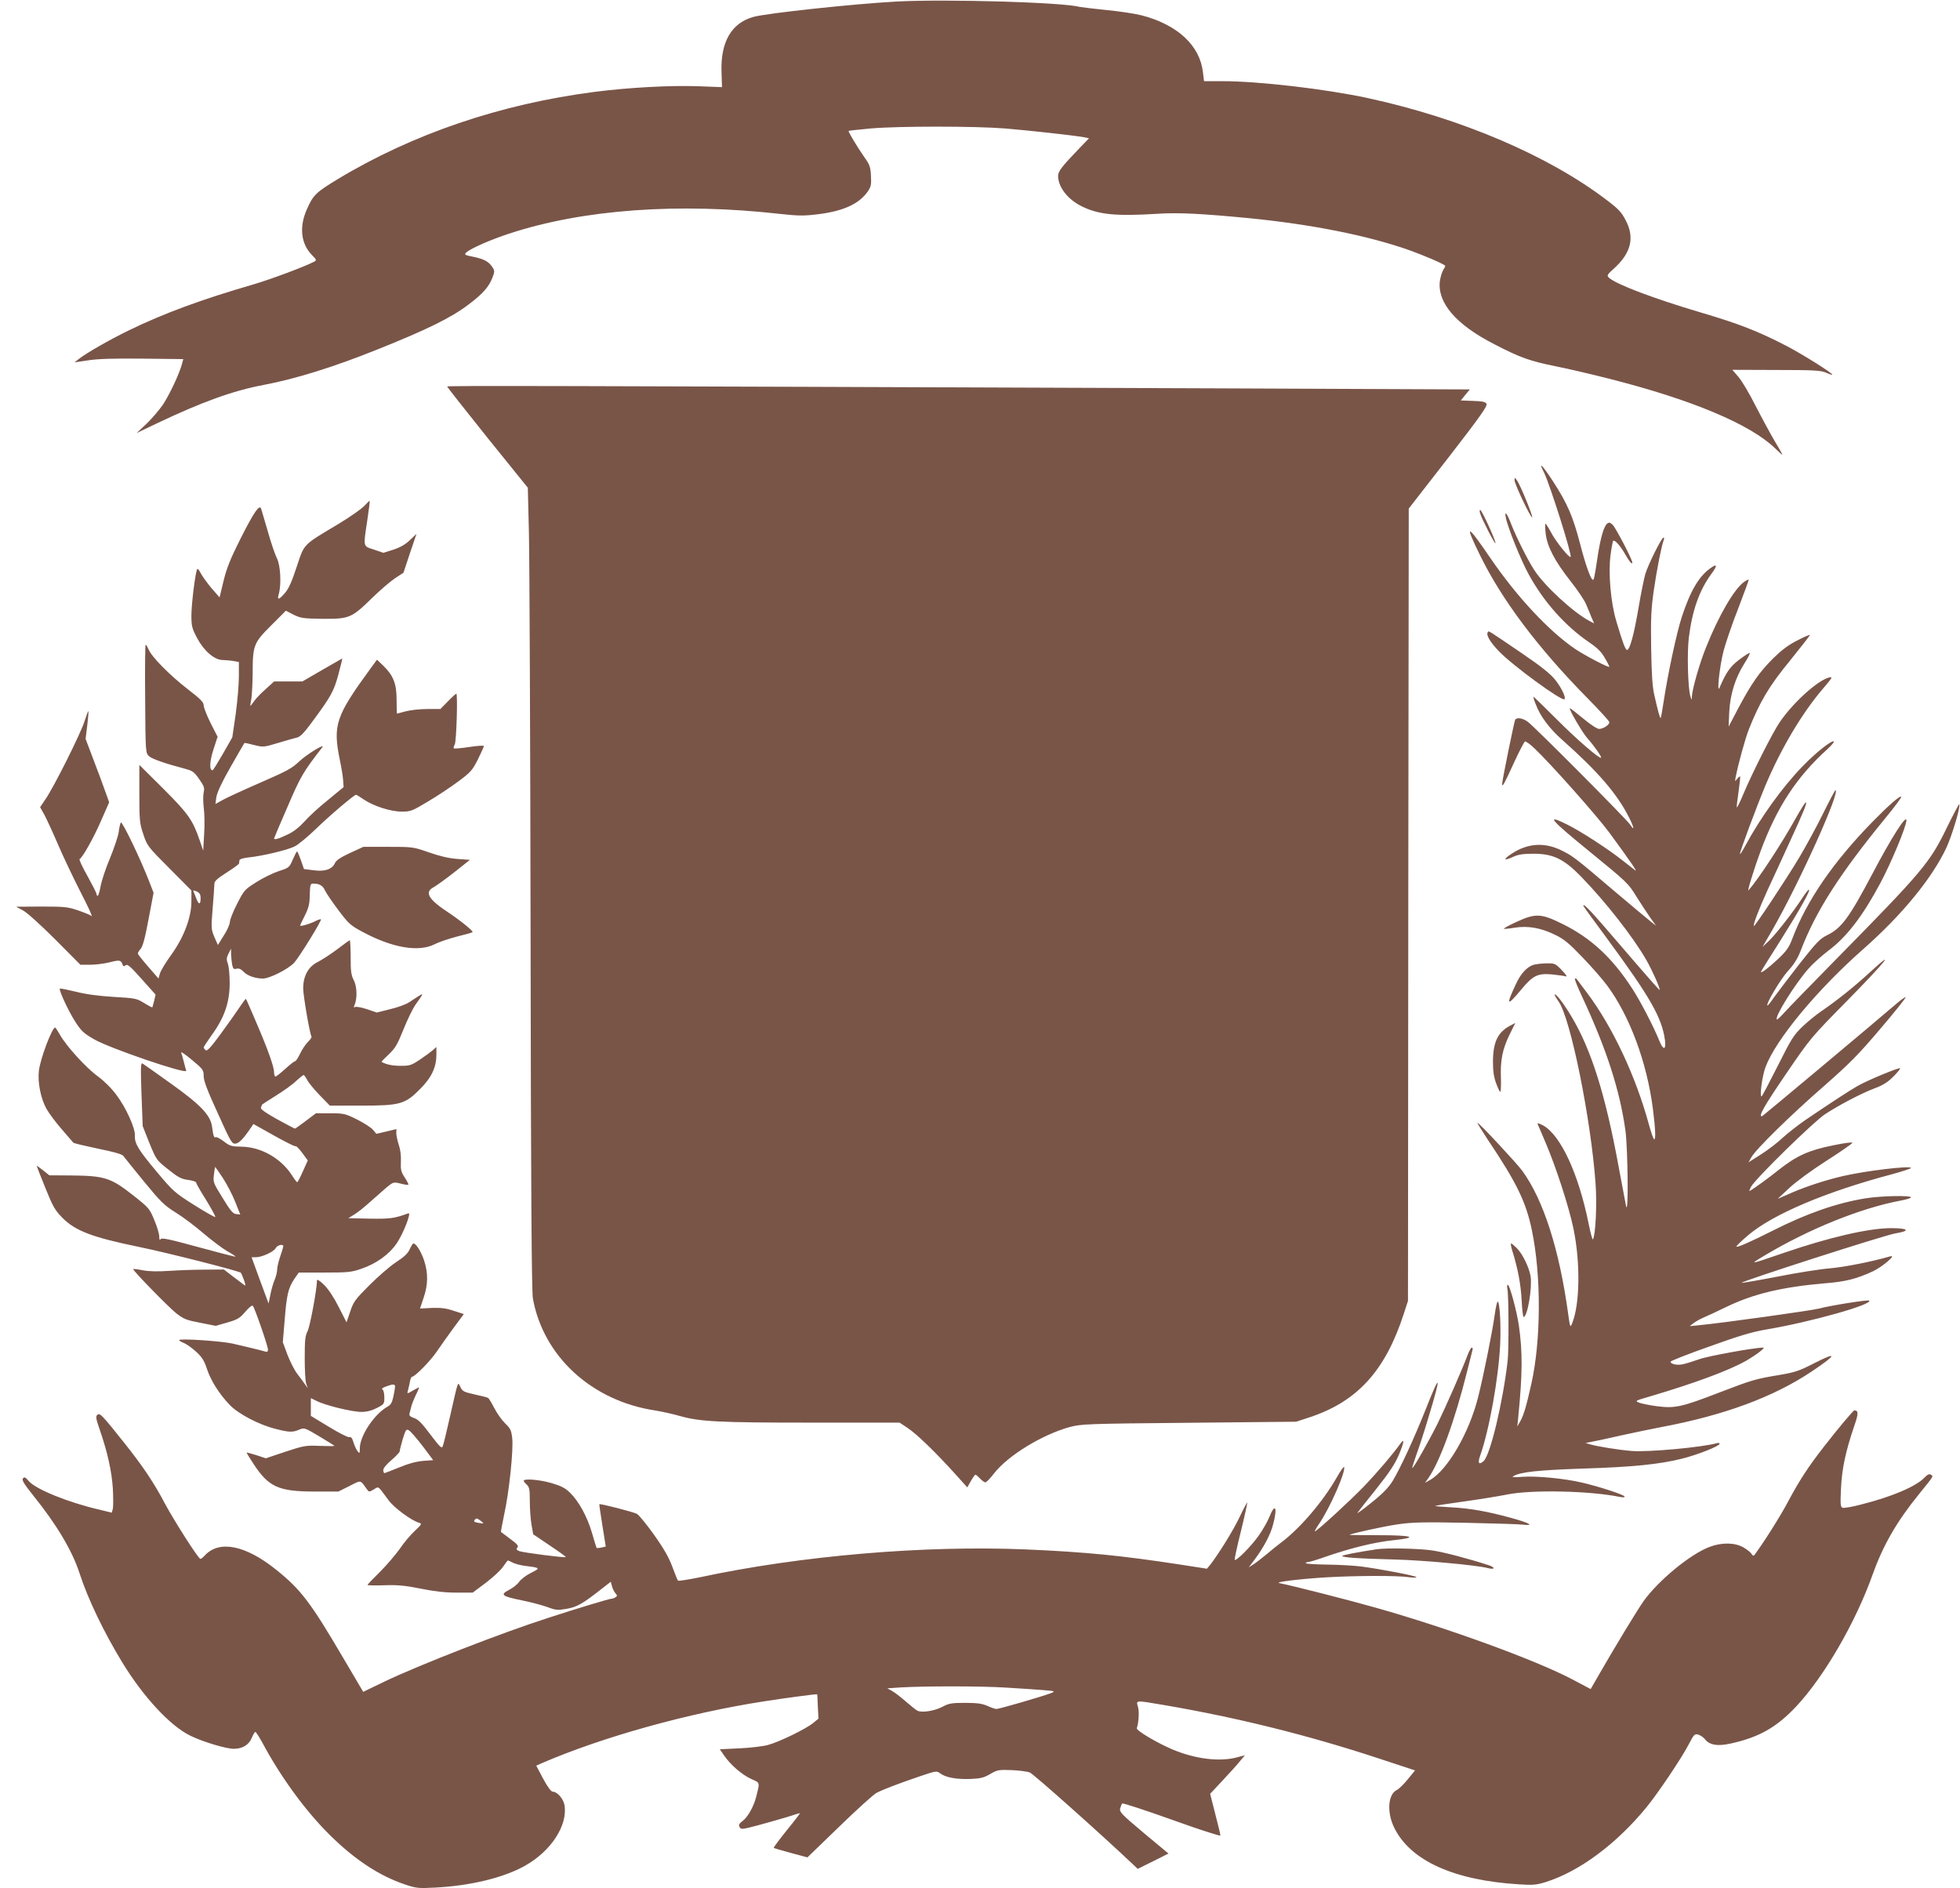 <?xml version="1.0" standalone="no"?>
<!DOCTYPE svg PUBLIC "-//W3C//DTD SVG 20010904//EN"
 "http://www.w3.org/TR/2001/REC-SVG-20010904/DTD/svg10.dtd">
<svg version="1.0" xmlns="http://www.w3.org/2000/svg"
 width="1280pt" height="1233pt" viewBox="0 0 1280 1233"
 preserveAspectRatio="xMidYMid meet">
<g transform="translate(0,1233) scale(0.1,-0.1)"
fill="#795548" stroke="none">
<path d="M5855 12320 c-288 -16 -845 -76 -933 -100 -145 -39 -217 -164 -210
-360 l3 -99 -160 6 c-180 6 -446 -8 -672 -37 -613 -79 -1188 -274 -1681 -572
-140 -85 -157 -102 -198 -195 -51 -114 -39 -224 32 -297 32 -33 33 -36 15 -45
-53 -29 -283 -115 -392 -147 -345 -100 -591 -191 -819 -302 -129 -63 -275
-147 -325 -186 l-28 -22 89 13 c62 10 169 13 355 11 l266 -3 -9 -33 c-18 -66
-80 -197 -123 -263 -25 -36 -74 -94 -109 -127 l-64 -60 136 65 c293 139 492
211 692 249 212 40 459 117 750 234 319 128 476 205 588 290 94 70 135 117
158 177 15 39 15 45 0 68 -24 37 -56 54 -125 68 -59 12 -61 14 -44 30 29 25
155 81 277 121 482 159 1108 204 1771 129 117 -13 157 -13 239 -3 172 20 277
68 334 151 20 29 23 44 20 100 -3 59 -8 74 -45 125 -47 68 -105 165 -101 169
2 2 66 9 143 16 177 16 683 16 880 0 147 -12 447 -45 513 -57 l34 -7 -59 -61
c-118 -123 -143 -154 -143 -185 0 -71 61 -151 150 -196 112 -57 226 -68 500
-51 136 9 288 1 600 -29 403 -40 767 -112 1036 -206 96 -34 226 -89 242 -104
2 -2 -4 -14 -13 -28 -8 -13 -18 -47 -22 -74 -16 -141 106 -283 356 -411 170
-88 230 -109 396 -143 82 -16 244 -54 361 -84 535 -136 915 -296 1077 -453 26
-25 47 -44 47 -41 0 3 -23 44 -51 90 -27 46 -83 149 -124 229 -40 80 -91 165
-113 190 l-39 45 286 -1 c245 0 292 -3 325 -17 22 -10 41 -16 42 -14 7 7 -193
133 -299 188 -187 97 -314 146 -562 219 -303 90 -548 182 -597 226 -16 15 -14
19 37 65 107 99 131 198 72 310 -27 53 -47 74 -122 131 -381 291 -952 535
-1560 667 -278 60 -713 111 -956 111 l-116 0 -7 58 c-20 175 -166 311 -401
372 -43 11 -149 27 -235 35 -85 9 -162 18 -170 20 -104 30 -874 52 -1195 35z"/>
<path d="M2920 9806 c0 -3 119 -154 263 -334 l264 -327 7 -285 c4 -157 9
-1334 11 -2615 2 -1687 7 -2348 15 -2394 68 -378 384 -668 795 -731 44 -7 117
-23 162 -36 135 -38 252 -44 862 -44 l576 0 54 -36 c60 -40 185 -162 308 -298
l80 -89 23 41 c13 23 27 42 30 42 4 0 17 -11 30 -25 13 -14 29 -25 35 -25 7 0
33 27 58 60 91 116 314 252 492 301 77 20 106 22 780 28 l700 7 85 28 c314
103 497 304 618 678 l27 83 2 2587 3 2587 259 333 c204 263 256 337 249 350
-6 14 -25 18 -88 20 l-80 3 29 36 30 36 -1652 7 c-4432 17 -5027 18 -5027 12z"/>
<path d="M10084 9243 c38 -78 184 -538 173 -550 -9 -8 -97 101 -127 159 -17
32 -34 58 -37 58 -3 0 -3 -28 1 -62 9 -85 58 -180 161 -311 47 -59 94 -129
104 -155 11 -26 27 -64 35 -85 l17 -38 -29 15 c-106 55 -298 232 -364 336 -43
67 -116 213 -148 295 -27 71 -45 95 -37 49 12 -66 100 -284 152 -378 99 -179
237 -334 394 -441 53 -36 80 -63 101 -101 17 -28 30 -54 30 -58 0 -10 -159 73
-223 116 -172 117 -380 340 -552 591 -156 229 -174 234 -70 22 144 -294 379
-606 702 -934 79 -80 143 -150 143 -157 0 -18 -40 -44 -67 -44 -13 0 -57 29
-105 69 -46 38 -84 68 -86 66 -7 -7 82 -159 113 -194 44 -49 96 -123 91 -129
-10 -9 -160 120 -294 255 -78 78 -145 143 -147 143 -3 0 3 -22 14 -48 30 -80
89 -159 175 -235 231 -205 358 -352 435 -506 33 -65 37 -92 7 -46 -22 34 -625
640 -668 671 -33 25 -72 31 -83 14 -6 -10 -85 -396 -85 -419 0 -25 12 -4 76
136 35 76 68 139 73 141 6 2 34 -18 62 -45 103 -97 409 -441 491 -553 132
-180 184 -256 168 -244 -8 6 -46 36 -85 66 -93 74 -272 190 -361 234 -143 71
-113 35 146 -176 246 -201 253 -207 307 -295 31 -49 72 -112 92 -140 l36 -50
-32 25 c-18 14 -128 106 -245 205 -250 213 -267 225 -335 259 -112 57 -221 51
-325 -15 -62 -40 -62 -54 0 -26 37 17 66 22 137 22 127 0 198 -34 310 -149
158 -162 340 -394 426 -544 40 -70 94 -191 87 -197 -2 -1 -111 123 -242 276
-209 244 -256 294 -256 274 0 -2 70 -99 156 -215 280 -381 357 -515 377 -661
9 -65 -10 -70 -35 -9 -40 99 -126 264 -179 345 -130 201 -270 330 -454 421
-141 70 -177 71 -301 14 -48 -22 -85 -42 -83 -45 3 -2 35 1 71 7 87 14 171 -1
265 -47 59 -29 90 -55 179 -148 59 -61 131 -144 160 -183 146 -197 259 -500
298 -802 17 -135 20 -202 9 -202 -5 0 -20 44 -35 98 -85 313 -237 636 -401
855 -34 45 -65 86 -69 92 -4 5 -9 7 -13 4 -3 -3 18 -55 46 -115 160 -343 247
-611 284 -876 16 -119 21 -569 4 -493 -4 22 -26 139 -49 260 -86 468 -178 759
-305 973 -51 86 -104 156 -112 148 -2 -2 9 -23 25 -45 78 -107 212 -768 242
-1190 10 -136 0 -336 -17 -364 -3 -6 -16 40 -28 101 -66 327 -182 577 -296
642 -28 15 -40 18 -37 9 4 -8 27 -63 53 -124 69 -163 150 -413 180 -555 47
-224 43 -500 -9 -624 -11 -27 -13 -23 -25 65 -58 422 -162 745 -300 934 -35
48 -276 307 -292 313 -5 2 26 -47 67 -110 190 -283 250 -408 288 -591 62 -298
60 -720 -3 -1002 -33 -148 -50 -204 -71 -243 l-21 -37 6 60 c28 282 29 427 4
600 -14 95 -60 265 -72 265 -5 0 -6 -11 -3 -26 9 -35 10 -394 2 -469 -31 -272
-114 -620 -158 -657 -30 -26 -39 -13 -22 35 60 170 120 505 131 727 6 129 -3
280 -16 280 -5 0 -13 -39 -20 -88 -15 -108 -72 -392 -107 -532 -58 -234 -200
-479 -314 -544 l-34 -19 21 29 c76 108 173 375 253 694 17 69 33 133 36 143 3
9 1 17 -4 17 -5 0 -17 -21 -27 -47 -38 -101 -140 -333 -196 -448 -60 -120
-160 -297 -166 -291 -2 1 11 41 27 87 17 46 53 156 79 244 86 283 79 299 -19
50 -74 -186 -164 -381 -215 -466 -27 -43 -64 -82 -138 -141 -55 -45 -97 -75
-92 -67 5 8 60 78 123 156 87 110 121 161 148 224 34 82 38 113 8 70 -46 -65
-150 -187 -239 -280 -92 -95 -306 -291 -318 -291 -3 0 10 24 30 53 69 102 172
336 161 367 -2 6 -23 -24 -47 -66 -91 -160 -244 -338 -367 -429 -21 -16 -64
-50 -94 -76 -30 -25 -68 -54 -85 -65 l-30 -19 38 50 c59 79 105 165 121 230
30 112 14 144 -24 50 -12 -31 -44 -86 -70 -123 -50 -71 -152 -173 -157 -157
-1 6 17 91 42 190 24 98 42 181 40 183 -1 2 -24 -40 -49 -93 -40 -86 -141
-248 -194 -315 l-20 -24 -174 27 c-384 59 -616 82 -1008 99 -667 28 -1472 -41
-2130 -182 -74 -15 -138 -25 -142 -22 -4 4 -20 44 -37 90 -22 60 -54 117 -118
207 -48 68 -99 130 -113 139 -22 12 -241 69 -246 63 -1 -1 8 -64 20 -139 l22
-137 -29 -7 c-15 -3 -29 -4 -31 -2 -1 1 -15 46 -30 98 -31 106 -86 207 -145
264 -30 29 -57 43 -122 62 -77 22 -179 30 -179 14 0 -4 9 -15 20 -25 17 -16
20 -31 20 -108 0 -50 5 -119 11 -153 l11 -63 108 -73 c60 -40 107 -74 105 -76
-6 -6 -279 29 -304 39 -18 7 -21 13 -12 23 9 11 -1 23 -46 56 -32 24 -59 44
-61 46 -2 1 8 53 21 116 32 144 61 422 52 498 -6 50 -12 63 -47 96 -22 22 -53
66 -70 99 -17 33 -35 63 -40 66 -6 4 -45 14 -88 23 -70 16 -80 20 -93 48 -18
37 -13 51 -67 -187 -22 -99 -44 -189 -49 -200 -6 -16 -18 -5 -80 77 -55 74
-81 100 -107 108 -25 9 -33 16 -30 28 3 10 8 31 12 47 4 17 18 51 31 78 13 26
21 47 19 47 -3 0 -21 -10 -42 -22 -35 -20 -36 -20 -31 -2 3 10 9 36 13 56 3
21 10 38 16 38 18 0 121 105 161 165 22 33 71 101 108 152 l68 92 -65 21 c-51
17 -83 21 -143 19 l-78 -4 23 69 c30 87 31 162 3 247 -20 58 -52 109 -69 109
-4 0 -15 -17 -24 -37 -12 -28 -37 -51 -89 -85 -40 -26 -118 -94 -174 -150 -94
-94 -105 -109 -126 -173 l-24 -70 -51 100 c-32 64 -67 116 -96 145 -29 28 -46
39 -46 28 0 -55 -45 -298 -61 -330 -16 -31 -19 -59 -19 -177 0 -77 4 -152 10
-168 l10 -28 -18 25 c-9 13 -32 45 -51 69 -19 25 -47 81 -64 125 l-30 81 12
144 c13 165 23 209 63 269 l29 42 168 0 c151 0 175 2 239 24 100 34 183 94
233 167 43 64 98 204 76 196 -93 -34 -119 -37 -253 -35 l-139 3 40 25 c22 13
69 51 105 84 36 32 84 74 107 94 42 34 44 34 89 23 26 -7 48 -10 51 -7 2 2 -8
23 -24 47 -24 37 -27 50 -25 103 2 39 -3 79 -14 111 -9 28 -16 62 -16 76 l1
26 -66 -16 -65 -15 -22 26 c-11 14 -58 44 -103 67 -79 39 -87 41 -176 41 l-94
0 -66 -50 c-36 -27 -68 -50 -71 -50 -3 0 -55 28 -116 61 -79 44 -109 66 -106
76 4 8 6 16 6 18 0 2 42 29 93 61 50 31 110 74 132 96 23 21 44 38 48 38 3 0
14 -15 23 -32 9 -18 46 -63 82 -100 l66 -68 201 0 c258 0 290 9 388 108 76 76
107 143 107 226 l0 49 -22 -20 c-13 -11 -51 -39 -85 -62 -57 -38 -67 -41 -127
-41 -53 0 -97 9 -124 26 -2 1 19 23 47 49 42 40 56 63 96 163 26 64 61 137 79
162 52 73 54 77 21 56 -17 -11 -46 -30 -65 -42 -19 -13 -74 -33 -122 -44 l-87
-22 -65 22 c-36 12 -71 18 -77 14 -9 -5 -10 -2 -4 12 19 43 17 120 -4 162 -18
34 -21 59 -21 152 0 60 -3 110 -6 110 -3 0 -40 -27 -83 -60 -43 -32 -100 -69
-126 -82 -61 -30 -95 -91 -95 -172 0 -49 43 -296 54 -315 3 -4 -7 -20 -23 -35
-15 -15 -38 -49 -51 -76 -13 -28 -28 -50 -33 -50 -5 0 -34 -22 -64 -50 -30
-27 -59 -50 -64 -50 -5 0 -9 12 -9 26 0 37 -39 147 -115 324 -36 85 -67 156
-69 157 -2 2 -20 -23 -41 -54 -21 -32 -77 -111 -124 -175 -65 -89 -89 -114
-98 -106 -7 6 -13 14 -13 18 0 4 25 42 55 84 81 112 115 212 115 335 0 52 -5
109 -12 128 -10 27 -9 38 4 65 l17 33 0 -36 c1 -20 4 -51 7 -68 6 -27 10 -32
29 -27 15 4 29 -2 45 -19 26 -27 76 -45 128 -45 43 0 165 62 203 103 33 36
182 277 175 284 -2 2 -19 -3 -38 -13 -33 -17 -98 -36 -98 -28 0 3 14 32 31 66
25 50 31 74 32 135 2 66 4 73 22 73 42 0 63 -13 78 -46 9 -19 49 -77 88 -129
66 -87 77 -98 158 -141 194 -104 364 -133 470 -80 26 14 92 36 145 50 54 13
100 26 102 29 7 6 -78 75 -156 127 -134 88 -160 134 -97 167 18 10 79 54 135
98 l101 80 -82 6 c-56 4 -115 18 -186 43 -104 36 -107 36 -267 36 l-161 0 -87
-40 c-61 -28 -90 -48 -98 -65 -19 -42 -66 -58 -140 -48 l-63 8 -20 58 c-11 31
-22 57 -25 57 -3 0 -15 -24 -28 -53 -22 -52 -25 -54 -90 -75 -37 -12 -103 -44
-147 -72 -78 -49 -81 -53 -127 -143 -26 -50 -47 -104 -47 -119 -1 -15 -18 -55
-40 -88 l-38 -61 -23 52 c-21 51 -22 57 -11 189 6 74 11 146 11 158 0 18 19
35 80 74 44 28 81 55 81 59 1 5 2 15 3 22 1 7 24 14 61 18 87 9 254 48 300 72
22 11 83 61 135 111 91 89 253 226 265 226 4 0 26 -14 51 -31 64 -43 175 -79
248 -79 57 0 68 4 171 66 61 36 150 95 198 131 81 60 92 73 128 144 21 43 39
82 39 87 0 5 -43 2 -95 -6 -53 -8 -98 -12 -101 -9 -3 3 -1 15 6 26 11 22 20
331 10 331 -3 0 -28 -22 -55 -50 l-49 -50 -86 0 c-47 0 -110 -7 -140 -15 -30
-8 -56 -15 -57 -15 -2 0 -3 41 -3 90 0 106 -21 159 -88 224 l-40 38 -39 -53
c-231 -316 -250 -373 -204 -600 11 -52 21 -113 22 -137 l3 -42 -102 -84 c-57
-45 -126 -109 -154 -141 -36 -39 -71 -67 -113 -86 -56 -27 -85 -35 -85 -24 0
2 39 96 88 207 85 198 101 226 226 387 25 32 -103 -46 -152 -93 -46 -44 -80
-62 -250 -136 -108 -47 -219 -98 -246 -113 l-49 -27 6 45 c5 30 34 94 93 197
48 84 88 154 90 156 1 2 29 -4 63 -13 61 -15 62 -15 159 14 53 16 109 32 123
35 19 4 46 32 91 93 131 177 148 208 178 319 15 57 27 104 25 104 -1 0 -60
-34 -131 -75 l-129 -75 -92 0 -93 0 -57 -52 c-32 -28 -66 -64 -76 -80 -11 -15
-20 -28 -22 -28 -1 0 1 19 6 43 4 23 8 97 9 164 0 190 6 204 120 318 l97 97
50 -26 c47 -23 62 -25 190 -27 174 -1 189 5 323 136 52 51 120 109 150 129
l55 36 42 127 43 127 -43 -41 c-29 -28 -62 -47 -107 -62 l-66 -21 -62 21 c-73
24 -70 13 -43 194 10 66 17 122 15 124 -1 2 -16 -12 -33 -31 -17 -19 -95 -74
-173 -121 -234 -140 -219 -125 -270 -277 -31 -95 -52 -143 -76 -171 -41 -48
-54 -50 -41 -7 17 62 11 185 -12 231 -12 23 -39 102 -60 177 -22 74 -41 141
-44 149 -11 29 -48 -26 -133 -194 -67 -133 -91 -193 -112 -278 l-26 -108 -51
58 c-27 32 -59 76 -71 98 -14 27 -22 35 -26 25 -13 -38 -36 -229 -36 -298 0
-70 3 -84 38 -150 44 -83 113 -142 166 -142 17 0 48 -3 68 -6 l38 -7 0 -96 c0
-53 -10 -163 -21 -246 l-22 -150 -61 -107 c-34 -59 -64 -108 -68 -108 -22 0
-19 59 6 136 l27 83 -46 90 c-25 50 -45 102 -45 116 0 19 -21 41 -103 104
-118 91 -237 212 -256 259 -8 17 -16 32 -20 32 -3 0 -5 -159 -3 -353 2 -351 3
-354 25 -375 20 -18 105 -48 242 -84 43 -12 55 -21 86 -66 32 -46 36 -57 29
-87 -4 -20 -4 -66 1 -103 5 -37 6 -114 2 -172 l-6 -105 -22 65 c-46 135 -75
176 -239 340 l-156 155 0 -188 c0 -175 2 -194 26 -265 25 -75 28 -80 170 -222
l144 -145 0 -71 c0 -105 -49 -235 -133 -351 -35 -48 -68 -103 -73 -121 l-9
-32 -65 75 c-36 41 -67 80 -69 86 -2 6 6 20 17 32 14 16 29 69 52 194 l33 173
-28 72 c-55 144 -178 399 -186 387 -4 -7 -11 -36 -14 -64 -4 -27 -30 -104 -57
-170 -28 -66 -55 -148 -61 -182 -6 -35 -15 -63 -19 -63 -4 0 -8 6 -8 13 0 6
-27 59 -59 117 -33 58 -56 107 -51 110 21 13 91 138 139 248 l54 123 -26 72
c-14 40 -48 133 -77 207 l-51 135 11 89 c6 49 9 90 7 92 -2 2 -13 -29 -26 -69
-25 -78 -197 -423 -254 -506 l-35 -52 29 -52 c15 -29 55 -115 88 -192 33 -77
99 -216 147 -310 48 -93 81 -164 72 -157 -8 7 -48 23 -88 37 -67 23 -88 25
-239 25 l-166 -1 45 -24 c26 -14 114 -93 210 -189 l165 -166 63 0 c35 0 92 7
128 16 68 17 74 16 87 -21 2 -6 9 -6 18 2 11 9 31 -8 104 -90 l91 -102 -9 -40
c-6 -22 -11 -41 -12 -43 -2 -2 -26 11 -54 28 -48 30 -57 32 -198 40 -98 6
-182 17 -248 34 -55 13 -102 23 -104 20 -8 -8 53 -141 98 -212 41 -64 55 -78
126 -119 102 -59 609 -232 601 -205 -3 9 -10 36 -16 60 -6 24 -14 50 -17 59
-3 8 28 -13 70 -48 73 -61 77 -66 77 -105 0 -31 23 -93 92 -243 86 -191 93
-202 117 -199 23 3 51 32 101 106 l15 22 134 -75 c73 -41 137 -73 141 -70 5 3
24 -17 44 -44 l36 -49 -32 -71 c-17 -39 -34 -71 -37 -71 -3 0 -18 19 -33 43
-71 112 -202 187 -330 189 -66 1 -77 4 -117 35 -24 18 -47 30 -52 27 -11 -6
-16 7 -24 68 -10 76 -76 145 -273 285 -92 66 -173 123 -181 128 -12 7 -13 -23
-7 -201 l8 -208 44 -111 c45 -109 45 -110 122 -171 65 -52 85 -63 130 -69 28
-4 52 -11 52 -16 0 -5 29 -57 66 -115 36 -59 63 -109 60 -111 -3 -3 -65 32
-138 78 -128 81 -137 89 -246 219 -118 141 -144 183 -141 234 3 48 -58 183
-120 265 -33 45 -82 93 -123 123 -76 55 -205 197 -246 270 -15 26 -29 48 -32
48 -20 0 -97 -204 -106 -282 -9 -77 12 -181 49 -248 17 -30 62 -91 101 -135
38 -44 72 -83 75 -87 4 -4 76 -21 161 -39 101 -20 159 -37 165 -47 6 -8 66
-83 134 -166 111 -135 133 -157 210 -205 47 -29 129 -91 181 -136 53 -45 122
-97 153 -115 32 -18 56 -34 55 -36 -2 -2 -111 26 -242 62 -190 52 -241 63
-247 52 -6 -9 -9 -3 -9 17 0 17 -14 65 -32 107 -31 76 -34 80 -142 165 -141
111 -183 125 -398 127 l-146 1 -41 33 c-23 18 -41 31 -41 28 0 -2 25 -67 56
-143 49 -121 62 -145 111 -195 84 -85 193 -127 493 -189 192 -39 667 -160 674
-171 1 -2 10 -22 19 -46 10 -28 12 -40 4 -35 -7 5 -40 31 -74 56 l-61 47 -124
-1 c-68 0 -172 -4 -233 -8 -74 -5 -131 -4 -173 4 -34 7 -62 10 -62 7 0 -12
233 -250 281 -288 49 -38 67 -45 157 -62 l101 -20 76 22 c67 19 81 28 117 70
23 27 44 44 49 39 12 -12 99 -263 99 -286 0 -13 -5 -17 -17 -13 -34 10 -139
35 -213 52 -75 17 -350 35 -350 23 0 -4 15 -13 33 -20 17 -7 53 -33 79 -57 37
-34 52 -58 69 -110 25 -77 81 -165 148 -235 56 -60 195 -132 301 -158 90 -23
111 -23 154 -5 33 14 36 13 130 -43 53 -32 98 -60 100 -62 3 -3 -39 -3 -94 -1
-94 4 -104 2 -226 -38 l-128 -43 -63 21 c-35 11 -63 18 -63 16 0 -2 20 -34 44
-71 100 -154 165 -183 403 -183 l153 0 72 36 c79 40 69 42 114 -21 14 -19 15
-19 45 -1 35 20 23 28 96 -70 35 -49 150 -134 200 -148 20 -6 17 -10 -29 -54
-28 -26 -72 -78 -98 -117 -27 -38 -85 -106 -129 -150 -45 -44 -81 -82 -81 -85
0 -3 50 -4 110 -2 88 3 136 -2 237 -22 89 -18 158 -26 233 -26 l107 0 87 65
c47 36 98 83 112 105 15 22 29 40 31 40 2 0 16 -6 31 -14 15 -8 50 -17 77 -21
106 -13 106 -14 43 -46 -31 -15 -66 -42 -78 -59 -12 -17 -42 -41 -67 -53 -59
-31 -46 -41 87 -68 56 -11 130 -31 164 -43 55 -21 67 -22 126 -12 68 12 104
32 227 129 l62 48 7 -28 c4 -15 14 -36 22 -46 14 -16 14 -19 2 -27 -8 -6 -20
-10 -27 -10 -13 0 -217 -61 -413 -125 -302 -97 -841 -307 -1067 -415 l-141
-68 -128 217 c-216 368 -279 451 -440 580 -201 162 -374 196 -468 92 -11 -12
-23 -21 -27 -21 -13 0 -172 249 -234 365 -68 130 -141 239 -262 391 -146 183
-160 199 -177 185 -12 -10 -10 -24 15 -96 52 -150 79 -276 86 -386 3 -59 3
-118 0 -131 l-7 -26 -78 19 c-208 48 -419 134 -465 188 -21 25 -27 28 -37 17
-9 -11 6 -35 68 -113 153 -190 254 -360 302 -508 53 -165 159 -385 278 -580
137 -225 313 -415 444 -479 84 -41 234 -86 285 -86 56 0 99 26 117 71 9 21 19
39 24 39 4 0 25 -33 47 -73 119 -222 279 -441 435 -596 165 -164 326 -270 495
-327 75 -25 87 -26 201 -20 227 12 443 64 582 142 173 97 282 267 258 399 -8
40 -48 85 -76 85 -11 0 -33 29 -63 85 l-45 85 36 16 c398 172 959 328 1452
404 127 20 343 49 347 46 0 0 3 -36 4 -80 l4 -79 -35 -29 c-47 -38 -220 -123
-295 -143 -33 -9 -117 -19 -187 -22 l-127 -6 28 -41 c43 -62 116 -125 177
-153 59 -27 57 -18 32 -118 -16 -62 -55 -132 -88 -156 -23 -17 -27 -26 -20
-40 9 -17 16 -16 122 12 62 17 148 41 190 54 42 14 79 25 82 25 3 0 -35 -50
-85 -111 -49 -61 -88 -113 -86 -116 2 -2 53 -17 112 -33 l108 -29 209 202
c114 111 224 210 242 219 44 23 144 61 282 108 109 37 111 37 135 19 35 -26
103 -39 195 -36 68 3 89 8 130 32 46 27 55 29 139 26 49 -2 104 -9 121 -16 24
-10 461 -399 667 -594 l37 -35 101 50 100 50 -161 134 c-145 122 -160 137
-155 160 4 14 10 29 14 33 4 4 150 -44 324 -106 174 -63 317 -109 317 -103 0
6 -15 70 -34 142 l-33 130 84 90 c46 49 97 105 113 126 l30 36 -52 -14 c-114
-30 -270 -11 -419 51 -100 42 -241 125 -235 140 12 34 17 106 8 138 -13 46
-22 45 174 12 472 -81 930 -194 1392 -346 l243 -80 -48 -59 c-26 -32 -58 -63
-71 -69 -58 -28 -66 -147 -17 -246 105 -215 389 -344 815 -370 91 -6 114 -4
175 15 219 69 461 248 659 490 75 92 230 322 276 412 32 61 37 67 60 61 14 -4
33 -17 43 -29 31 -40 83 -49 172 -29 181 40 295 104 422 238 184 195 391 551
504 869 68 190 157 344 306 527 94 116 90 110 73 121 -11 7 -23 1 -44 -21 -56
-57 -214 -124 -409 -173 -59 -16 -115 -25 -124 -22 -14 6 -15 22 -10 129 6
128 31 243 87 407 28 80 27 99 0 100 -7 0 -107 -119 -201 -240 -101 -130 -156
-214 -232 -356 -50 -95 -162 -272 -220 -349 -5 -6 -11 -4 -18 7 -5 10 -29 29
-53 43 -55 32 -141 34 -220 4 -125 -46 -334 -218 -432 -354 -43 -61 -194 -310
-293 -483 l-53 -92 -121 64 c-235 124 -807 333 -1277 466 -176 50 -552 146
-635 162 -35 7 133 27 310 38 196 11 456 12 533 1 28 -4 52 -4 52 0 0 8 -229
52 -357 69 -44 6 -146 12 -226 13 -80 1 -143 5 -140 10 2 4 11 7 18 7 8 0 61
16 117 36 163 56 314 93 436 106 173 18 129 33 -98 33 -103 0 -188 1 -187 2
10 9 226 56 316 69 97 14 170 15 441 10 179 -4 347 -9 374 -12 81 -10 45 11
-76 44 -157 43 -265 62 -391 69 -59 3 -106 7 -104 9 2 2 86 15 187 29 102 14
230 35 285 46 159 32 543 24 738 -17 15 -3 27 -2 27 3 0 11 -168 66 -281 92
-117 27 -298 44 -389 37 -55 -4 -70 -3 -57 4 44 28 164 40 457 50 324 10 498
28 646 65 103 26 244 82 244 97 0 5 -8 7 -17 4 -95 -27 -450 -60 -558 -51 -86
7 -221 29 -270 43 l-30 9 40 8 c22 4 108 22 190 41 83 18 200 43 260 54 416
78 736 197 985 363 168 112 174 135 14 53 -95 -49 -124 -58 -225 -75 -155 -26
-174 -31 -395 -116 -241 -93 -286 -103 -402 -88 -48 6 -100 17 -117 23 -29 12
-27 13 70 41 297 88 515 169 628 233 66 38 129 86 112 86 -56 0 -361 -55 -418
-76 -40 -14 -88 -29 -108 -33 -36 -8 -79 1 -79 17 0 5 114 50 253 99 203 73
277 95 382 113 283 48 687 162 662 187 -7 7 -258 -33 -327 -52 -49 -13 -628
-94 -785 -109 l-60 -6 25 20 c14 10 43 27 65 36 22 9 90 41 150 70 178 86 366
130 645 154 131 10 205 29 311 78 62 29 158 111 114 98 -117 -34 -293 -69
-390 -78 -66 -5 -223 -30 -349 -55 -125 -24 -230 -42 -232 -40 -8 8 932 311
1005 323 100 16 85 34 -29 34 -145 0 -405 -60 -699 -161 -231 -79 -229 -79
-131 -20 292 175 631 312 893 361 37 7 67 16 67 21 0 14 -196 10 -295 -6 -188
-30 -386 -99 -605 -210 -151 -76 -240 -115 -240 -105 0 5 35 39 78 75 161 136
505 282 934 396 71 19 128 38 128 42 0 17 -299 -19 -445 -53 -115 -27 -235
-66 -337 -110 l-89 -39 76 71 c45 42 146 116 243 178 91 58 167 111 169 117 2
6 -48 0 -129 -17 -155 -31 -236 -68 -350 -158 -67 -54 -152 -115 -187 -137
-10 -5 -8 2 5 26 28 52 410 426 484 474 90 59 241 138 325 169 53 20 83 39
120 76 27 27 47 52 44 54 -7 7 -212 -78 -277 -115 -53 -30 -175 -110 -342
-223 -46 -32 -112 -83 -146 -114 -33 -32 -98 -81 -143 -110 l-82 -52 18 32
c28 52 259 278 476 467 167 147 223 203 367 373 94 110 168 203 165 206 -2 3
-31 -17 -62 -44 -162 -139 -873 -734 -877 -734 -24 0 16 69 157 276 163 239
164 239 405 484 245 249 322 345 145 182 -103 -95 -217 -186 -318 -255 -33
-22 -89 -68 -124 -101 -57 -55 -73 -80 -162 -258 -55 -109 -102 -198 -105
-198 -14 0 5 137 26 192 67 179 335 503 638 770 254 224 449 462 543 662 37
79 95 274 84 284 -2 3 -40 -69 -84 -159 -108 -222 -157 -281 -721 -854 -162
-165 -315 -322 -338 -348 -24 -27 -46 -47 -48 -44 -16 16 116 228 206 331 29
33 89 87 133 120 116 87 221 223 335 436 73 136 172 374 172 413 0 41 -99
-115 -222 -349 -152 -287 -201 -354 -294 -400 -49 -24 -70 -46 -182 -188 -69
-89 -144 -187 -166 -218 -22 -32 -41 -56 -44 -54 -10 11 85 170 134 225 40 43
64 82 84 134 99 258 255 501 553 865 60 73 107 136 103 139 -8 9 -79 -53 -187
-163 -257 -263 -430 -515 -523 -761 -23 -61 -38 -82 -96 -137 -62 -58 -110
-94 -110 -82 0 2 58 96 129 207 127 202 198 329 184 329 -5 0 -23 -24 -42 -53
-61 -93 -168 -231 -215 -277 l-46 -44 66 114 c175 305 448 910 410 910 -2 0
-39 -69 -80 -152 -41 -84 -112 -214 -156 -288 -90 -150 -291 -452 -296 -447
-7 7 33 111 88 232 31 66 96 208 145 315 94 204 117 260 105 260 -4 0 -33 -47
-65 -104 -90 -162 -243 -396 -308 -470 -11 -13 35 138 78 254 107 289 235 485
437 668 26 24 45 46 42 50 -12 11 -117 -72 -204 -162 -132 -136 -276 -336
-377 -524 -15 -28 -30 -51 -32 -49 -5 5 106 303 166 447 102 242 239 473 377
634 61 72 65 78 39 72 -75 -19 -237 -166 -323 -293 -47 -69 -181 -335 -238
-471 -21 -51 -40 -89 -42 -84 -1 4 4 51 12 103 7 52 12 96 10 98 -2 3 -11 -4
-19 -15 -15 -18 -15 -18 -11 6 17 89 63 256 87 317 72 181 133 284 268 448 71
88 130 164 131 168 0 4 -37 -11 -82 -35 -60 -30 -104 -64 -159 -118 -90 -90
-142 -165 -227 -325 l-63 -120 4 95 c6 116 39 222 98 316 23 36 39 67 36 70
-2 3 -33 -17 -68 -43 -60 -46 -85 -81 -129 -183 -20 -47 0 139 26 240 14 52
56 176 95 275 38 99 69 184 69 188 0 5 -13 -1 -30 -13 -65 -46 -167 -222 -250
-431 -42 -104 -89 -271 -91 -318 -1 -26 -1 -26 -10 4 -16 50 -22 283 -10 380
22 178 68 309 147 417 41 55 39 70 -4 39 -77 -54 -132 -148 -188 -317 -35
-107 -92 -375 -119 -553 -9 -58 -17 -107 -20 -109 -4 -5 -17 41 -41 148 -13
55 -18 136 -21 308 -3 196 0 255 17 375 20 138 51 294 65 330 4 9 3 17 -1 17
-13 0 -101 -178 -119 -238 -8 -27 -29 -129 -45 -225 -30 -175 -57 -273 -75
-271 -11 2 -29 51 -69 186 -37 121 -54 318 -38 434 6 48 14 89 17 92 9 10 47
-32 77 -85 29 -51 48 -73 48 -56 0 19 -110 230 -129 247 -17 15 -24 16 -35 7
-22 -18 -43 -92 -61 -206 -24 -159 -26 -166 -35 -160 -14 8 -49 109 -80 230
-48 184 -83 265 -178 412 -71 109 -99 135 -58 56z m-8774 -2780 c0 -44 -13
-42 -30 5 -8 20 -16 40 -18 45 -2 4 8 2 22 -4 20 -10 26 -19 26 -46z m145
-1825 c26 -40 63 -110 81 -156 l33 -83 -27 3 c-21 2 -38 23 -88 105 -61 98
-63 103 -57 152 3 28 7 51 8 51 1 0 24 -32 50 -72z m395 -446 c0 -5 -9 -35
-20 -67 -11 -32 -20 -70 -20 -85 0 -15 -7 -45 -16 -66 -9 -21 -22 -65 -28 -97
l-12 -59 -56 151 -55 151 28 0 c39 0 116 35 129 59 10 20 50 30 50 13z m730
-917 c0 -7 -5 -37 -11 -65 -8 -38 -17 -54 -37 -65 -86 -47 -182 -190 -182
-272 -1 -36 -1 -37 -16 -18 -8 11 -20 37 -26 58 -8 26 -16 36 -26 32 -8 -3
-68 27 -133 67 l-119 72 0 58 0 58 39 -19 c54 -28 230 -71 291 -71 34 0 67 8
100 25 49 25 50 27 50 70 0 24 -5 47 -12 51 -8 5 1 12 23 20 46 17 59 17 59
-1z m180 -388 l69 -92 -67 -5 c-45 -4 -97 -18 -156 -43 -50 -20 -93 -37 -96
-37 -3 0 -6 9 -7 19 -1 12 19 37 53 66 30 26 54 51 54 57 0 6 9 42 20 80 19
62 23 67 40 58 11 -6 51 -52 90 -103z m396 -505 c-2 -1 -17 1 -35 4 -25 5 -29
9 -20 20 9 11 15 10 34 -4 13 -9 22 -18 21 -20z m3409 -1072 c83 -5 191 -12
240 -16 88 -7 89 -8 57 -21 -45 -18 -336 -103 -355 -103 -8 0 -34 9 -58 20
-34 15 -66 20 -145 20 -87 0 -107 -3 -146 -24 -54 -29 -138 -42 -167 -27 -11
6 -46 34 -78 62 -32 28 -71 58 -88 67 l-30 17 90 6 c155 9 523 9 680 -1z"/>
<path d="M9891 9194 c-1 -23 107 -250 115 -242 6 7 -76 207 -98 239 -16 23
-17 23 -17 3z"/>
<path d="M9666 8978 c12 -40 95 -200 100 -195 7 7 -89 216 -99 217 -5 0 -5
-10 -1 -22z"/>
<path d="M9716 8201 c-12 -18 15 -63 72 -123 86 -91 413 -330 429 -314 11 11
-19 74 -60 126 -33 41 -89 86 -227 180 -224 152 -207 142 -214 131z"/>
<path d="M10016 6030 c-45 -14 -86 -59 -118 -130 -64 -137 -57 -144 34 -35 79
95 108 110 203 102 40 -4 81 -10 91 -13 11 -4 1 12 -26 40 -42 44 -46 46 -100
45 -30 0 -68 -5 -84 -9z"/>
<path d="M9860 5631 c-80 -43 -110 -108 -110 -237 0 -60 6 -99 21 -139 11 -30
23 -55 27 -55 4 0 5 40 4 88 -5 116 10 191 56 285 21 42 38 77 38 77 -1 -1
-17 -9 -36 -19z"/>
<path d="M9876 4163 c37 -119 55 -216 61 -320 3 -62 9 -113 13 -113 25 0 57
188 46 264 -9 57 -51 145 -89 184 -17 17 -34 32 -38 32 -5 0 -1 -21 7 -47z"/>
<path d="M8990 2213 c-132 -20 -216 -37 -224 -43 -10 -10 105 -18 349 -24 180
-5 532 -37 602 -56 46 -12 50 4 5 19 -133 43 -288 84 -366 96 -82 13 -302 18
-366 8z"/>
</g>
</svg>
